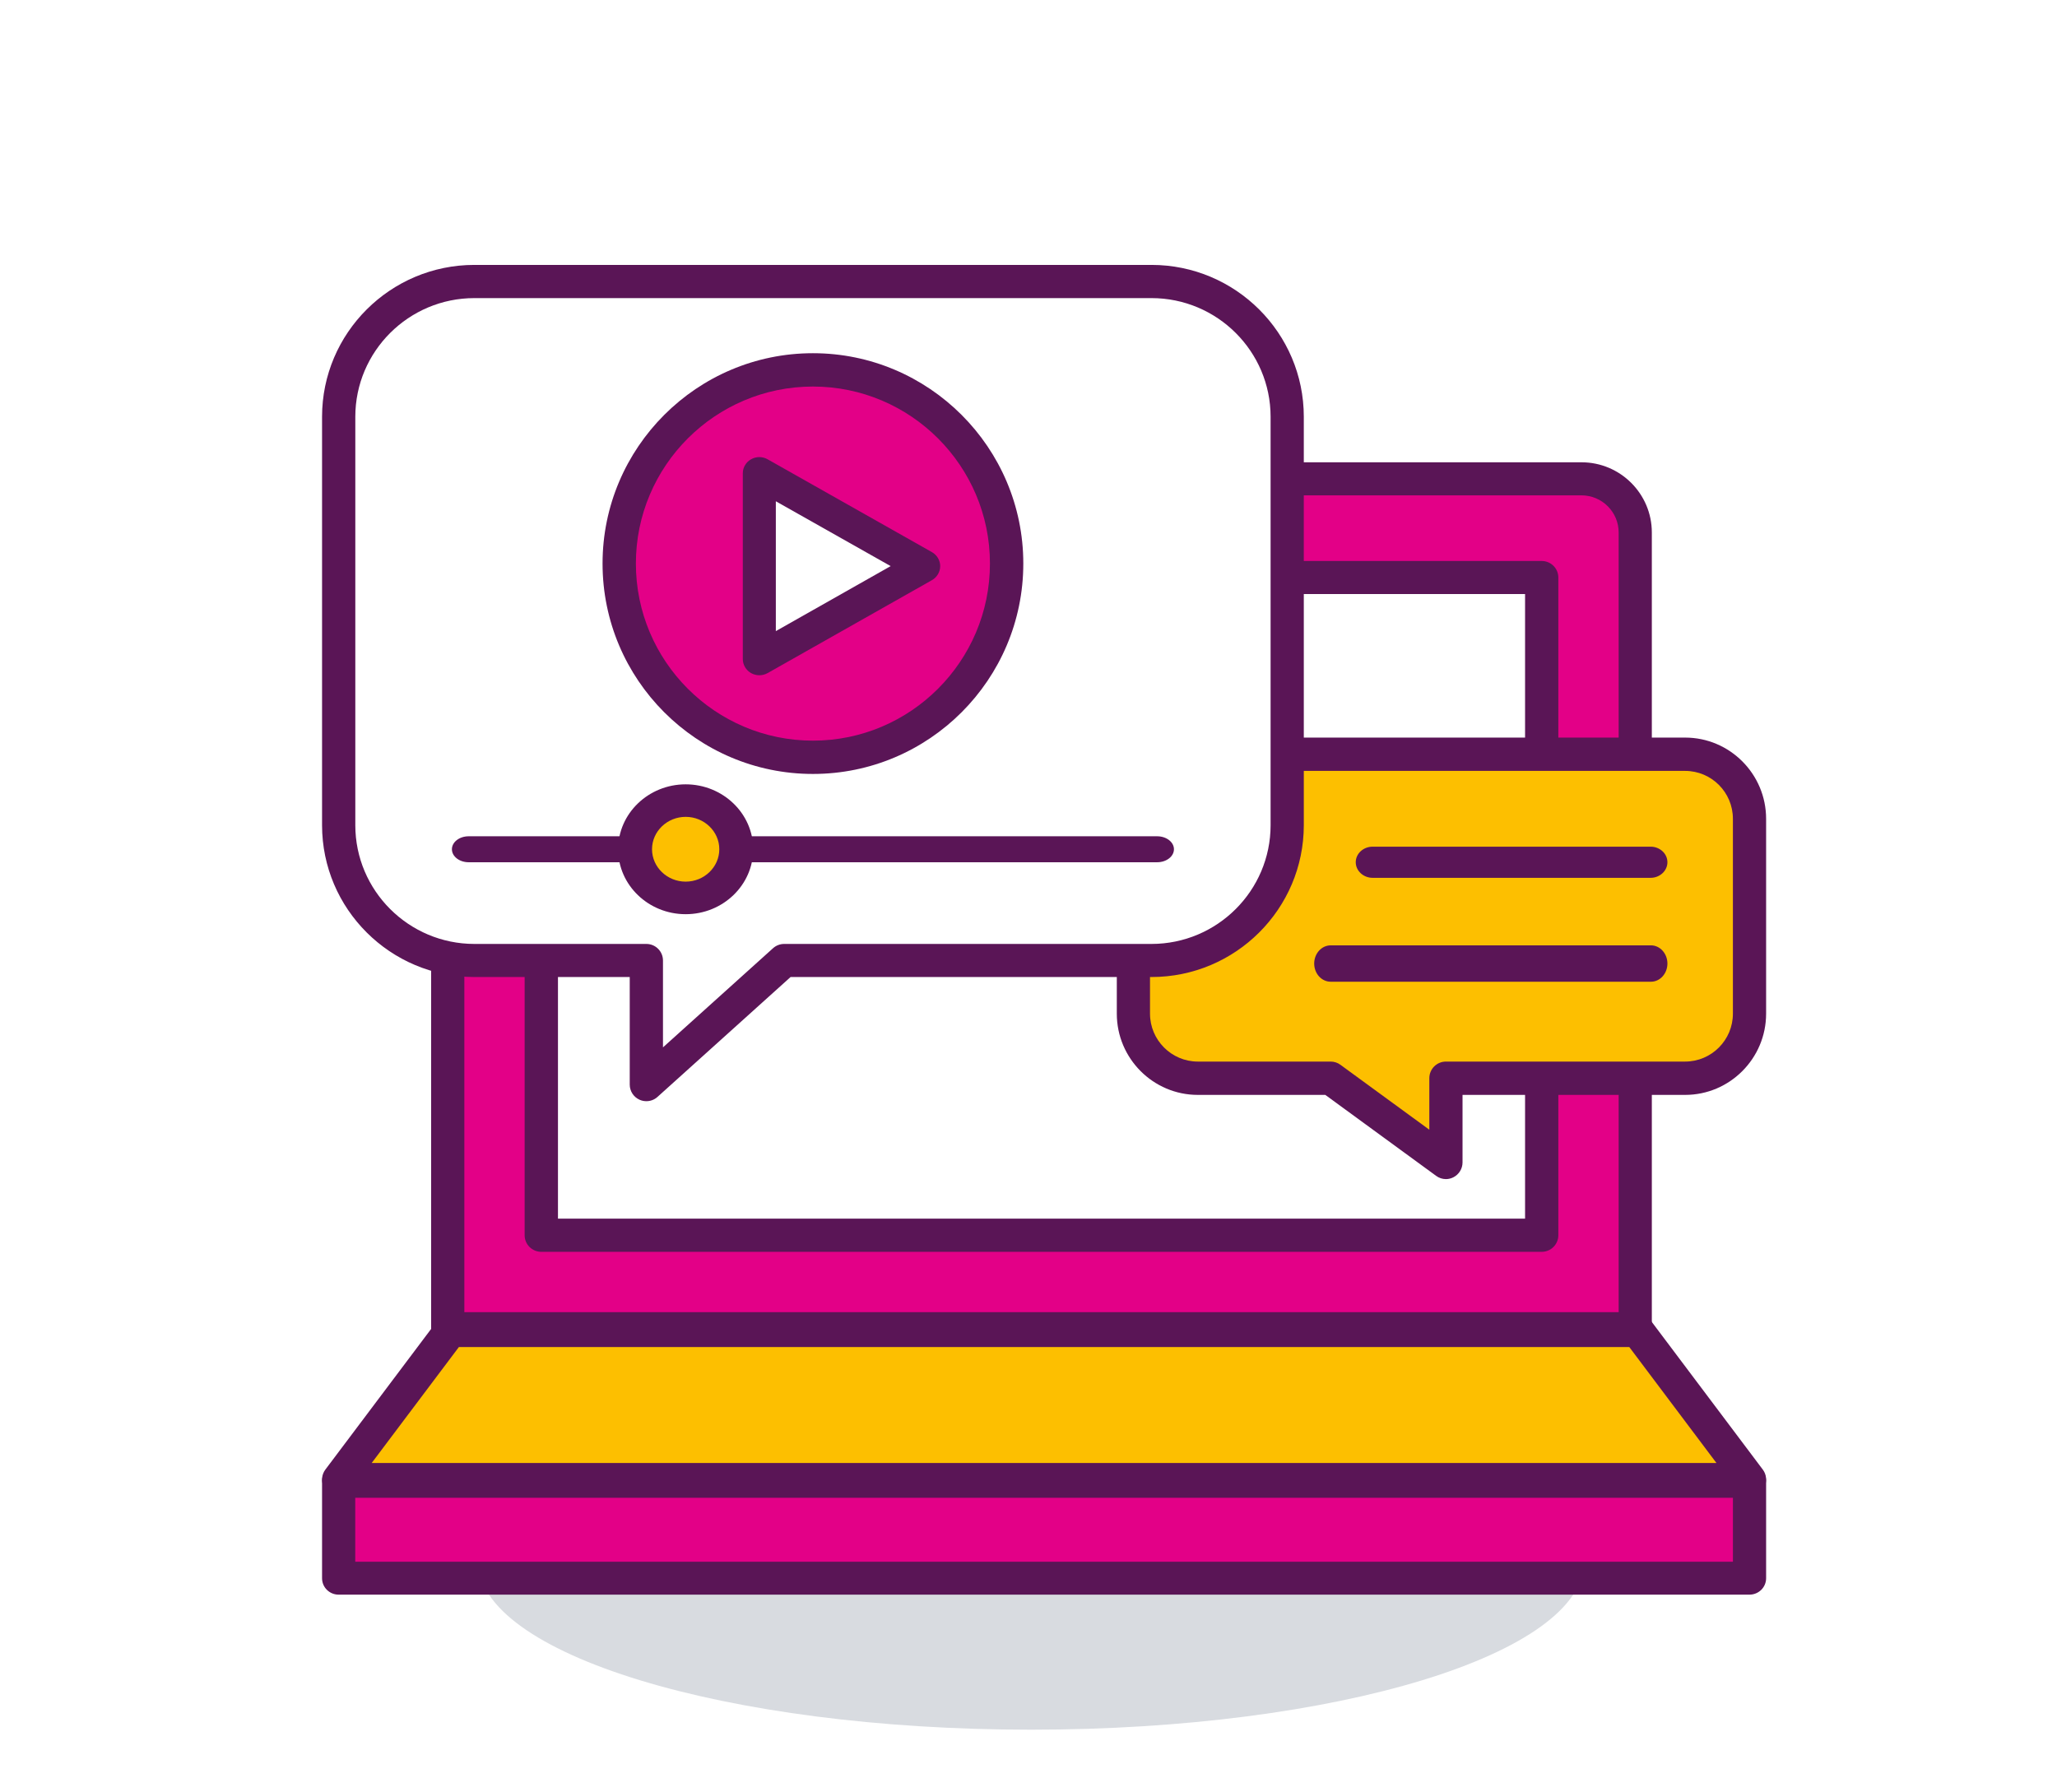 <?xml version="1.0" encoding="UTF-8"?> <svg xmlns="http://www.w3.org/2000/svg" width="396" height="345" viewBox="0 0 396 345" fill="none"> <rect width="396" height="345" fill="white"></rect> <path d="M198.503 268C139.684 268 92 282.555 92 300.5C92 318.443 139.684 333 198.503 333C257.322 333 305 318.443 305 300.5C305 282.555 257.322 268 198.503 268Z" fill="#D8DBE0"></path> <path d="M315 256H87V101.175C87 96.096 91.093 92 96.15 92H305.85C310.907 92 315 96.096 315 101.175V256" fill="#E30087"></path> <path d="M89.391 252.619H311.615V102.514C311.615 98.577 308.407 95.365 304.456 95.365H96.544C92.593 95.365 89.391 98.577 89.391 102.514V252.619ZM314.81 259H86.19C84.427 259 83 257.573 83 255.818V102.514C83 95.063 89.079 89 96.544 89H304.456C311.933 89 318 95.063 318 102.514V255.818C318 257.573 316.573 259 314.81 259" fill="#5A1556"></path> <path d="M297 238H105V111H297V238Z" fill="white"></path> <path d="M107.416 234.611H293.596V114.362H107.416V234.611ZM296.8 241H104.204C102.442 241 101 239.575 101 237.809V111.181C101 109.417 102.442 108 104.204 108H296.8C298.562 108 300 109.417 300 111.181V237.809C300 239.575 298.562 241 296.8 241" fill="#5A1556"></path> <path d="M336 304H65V285H336V304Z" fill="#E30087"></path> <path d="M68.39 300.659H333.61V288.352H68.39V300.659ZM336.798 307H65.188C63.428 307 62 305.594 62 303.837V285.173C62 283.416 63.428 282 65.188 282H336.798C338.566 282 340 283.416 340 285.173V303.837C340 305.594 338.566 307 336.798 307Z" fill="#5A1556"></path> <path d="M314.511 256H86.496L65 285H336L314.511 256Z" fill="#FDBF00"></path> <path d="M71.557 281.653H330.438L313.663 259.336H88.338L71.557 281.653ZM336.803 288H65.191C63.983 288 62.886 287.31 62.339 286.246C61.795 285.182 61.915 283.888 62.633 282.929L84.178 254.276C84.778 253.475 85.733 253 86.735 253H315.265C316.279 253 317.222 253.475 317.823 254.276L339.368 282.929C340.086 283.888 340.204 285.182 339.662 286.246C339.12 287.31 338.017 288 336.803 288" fill="#5A1556"></path> <path d="M324.668 145H231.338C224.549 145 219 150.615 219 157.498V195.206C219 202.069 224.549 207.698 231.338 207.698H256.786L278.858 224V207.698H324.668C331.445 207.698 337 202.069 337 195.206V157.498C337 150.615 331.445 145 324.668 145Z" fill="#FDBF00"></path> <path d="M230.597 148.414C225.526 148.414 221.392 152.536 221.392 157.638V195.151C221.392 200.229 225.526 204.374 230.597 204.374H256.171C256.854 204.374 257.516 204.592 258.057 204.995L275.164 217.492V207.578C275.164 205.805 276.598 204.374 278.361 204.374H324.408C329.486 204.374 333.607 200.229 333.607 195.151V157.638C333.607 152.536 329.486 148.414 324.408 148.414H230.597ZM278.361 227C277.694 227 277.04 226.793 276.479 226.379L255.139 210.789H230.597C222 210.789 215 203.764 215 195.151V157.638C215 149.017 222 142 230.597 142H324.408C333.006 142 340 149.017 340 157.638V195.151C340 203.764 333.006 210.789 324.408 210.789H281.557V223.796C281.557 224.99 280.879 226.095 279.812 226.644C279.345 226.882 278.862 227 278.361 227" fill="#5A1556"></path> <path d="M91.186 54H221.816C236.219 54 248 65.77 248 80.123V158.94C248 173.294 236.219 185.057 221.816 185.057H150.95L124.37 209V185.057H91.186C76.794 185.057 65 173.294 65 158.94V80.123C65 65.77 76.794 54 91.186 54Z" fill="white"></path> <path d="M91.324 57.391C78.687 57.391 68.402 67.639 68.402 80.24V158.865C68.402 171.466 78.687 181.726 91.324 181.726H124.438C126.197 181.726 127.632 183.152 127.632 184.919V201.638L148.825 182.545C149.408 182.022 150.17 181.726 150.962 181.726H221.677C234.319 181.726 244.606 171.466 244.606 158.865V80.24C244.606 67.639 234.319 57.391 221.677 57.391H91.324ZM124.438 212C123.995 212 123.552 211.913 123.127 211.724C121.975 211.206 121.232 210.069 121.232 208.803V188.097H91.324C75.156 188.097 62 174.986 62 158.865V80.24C62 64.113 75.156 51 91.324 51H221.677C237.85 51 251 64.113 251 80.24V158.865C251 174.986 237.85 188.097 221.677 188.097H152.196L126.575 211.177C125.978 211.724 125.206 212 124.438 212Z" fill="#5A1556"></path> <path d="M194 108.988C194 129.428 177.204 146 156.5 146C135.79 146 119 129.428 119 108.988C119 88.559 135.79 72 156.5 72C177.204 72 194 88.559 194 108.988Z" fill="#E30087"></path> <path d="M156.503 74.417C137.708 74.417 122.416 89.694 122.416 108.49C122.416 127.3 137.708 142.589 156.503 142.589C175.29 142.589 190.578 127.3 190.578 108.49C190.578 89.694 175.29 74.417 156.503 74.417ZM156.503 149C134.165 149 116 130.844 116 108.49C116 86.174 134.165 68 156.503 68C178.827 68 197 86.174 197 108.49C197 130.844 178.827 149 156.503 149Z" fill="#5A1556"></path> <path d="M147 90L178 108.491L147 127V90Z" fill="white"></path> <path d="M149.359 96.505V121.501L171.464 108.987L149.359 96.505ZM146.186 130C145.633 130 145.082 129.856 144.596 129.587C143.611 129.024 143 127.99 143 126.882V91.109C143 90.007 143.611 88.963 144.596 88.419C145.575 87.86 146.784 87.86 147.769 88.419L179.41 106.296C180.39 106.855 181 107.884 181 108.987C181 110.104 180.39 111.133 179.41 111.692L147.769 129.587C147.276 129.856 146.737 130 146.186 130Z" fill="#5A1556"></path> <path d="M222.775 166H90.224C88.439 166 87 164.88 87 163.498C87 162.115 88.439 161 90.224 161H222.775C224.547 161 226 162.115 226 163.498C226 164.88 224.547 166 222.775 166Z" fill="#5A1556"></path> <path d="M123 163.496C123 168.753 127.032 173 131.997 173C136.968 173 141 168.753 141 163.496C141 158.258 136.968 154 131.997 154C127.032 154 123 158.258 123 163.496Z" fill="#FDBF00"></path> <path d="M131.999 157.261C128.431 157.261 125.524 160.068 125.524 163.493C125.524 166.926 128.431 169.732 131.999 169.732C135.574 169.732 138.475 166.926 138.475 163.493C138.475 160.068 135.574 157.261 131.999 157.261ZM131.999 176C124.832 176 119 170.397 119 163.493C119 156.613 124.832 151 131.999 151C139.167 151 145 156.613 145 163.493C145 170.397 139.167 176 131.999 176Z" fill="#5A1556"></path> <path d="M317.761 169H264.25C262.462 169 261 167.645 261 165.997C261 164.338 262.462 163 264.25 163H317.761C319.544 163 321 164.338 321 165.997C321 167.645 319.544 169 317.761 169" fill="#5A1556"></path> <path d="M317.841 189H256.169C254.418 189 253 187.431 253 185.498C253 183.58 254.418 182 256.169 182H317.841C319.58 182 321 183.58 321 185.498C321 187.431 319.58 189 317.841 189Z" fill="#5A1556"></path> </svg> 